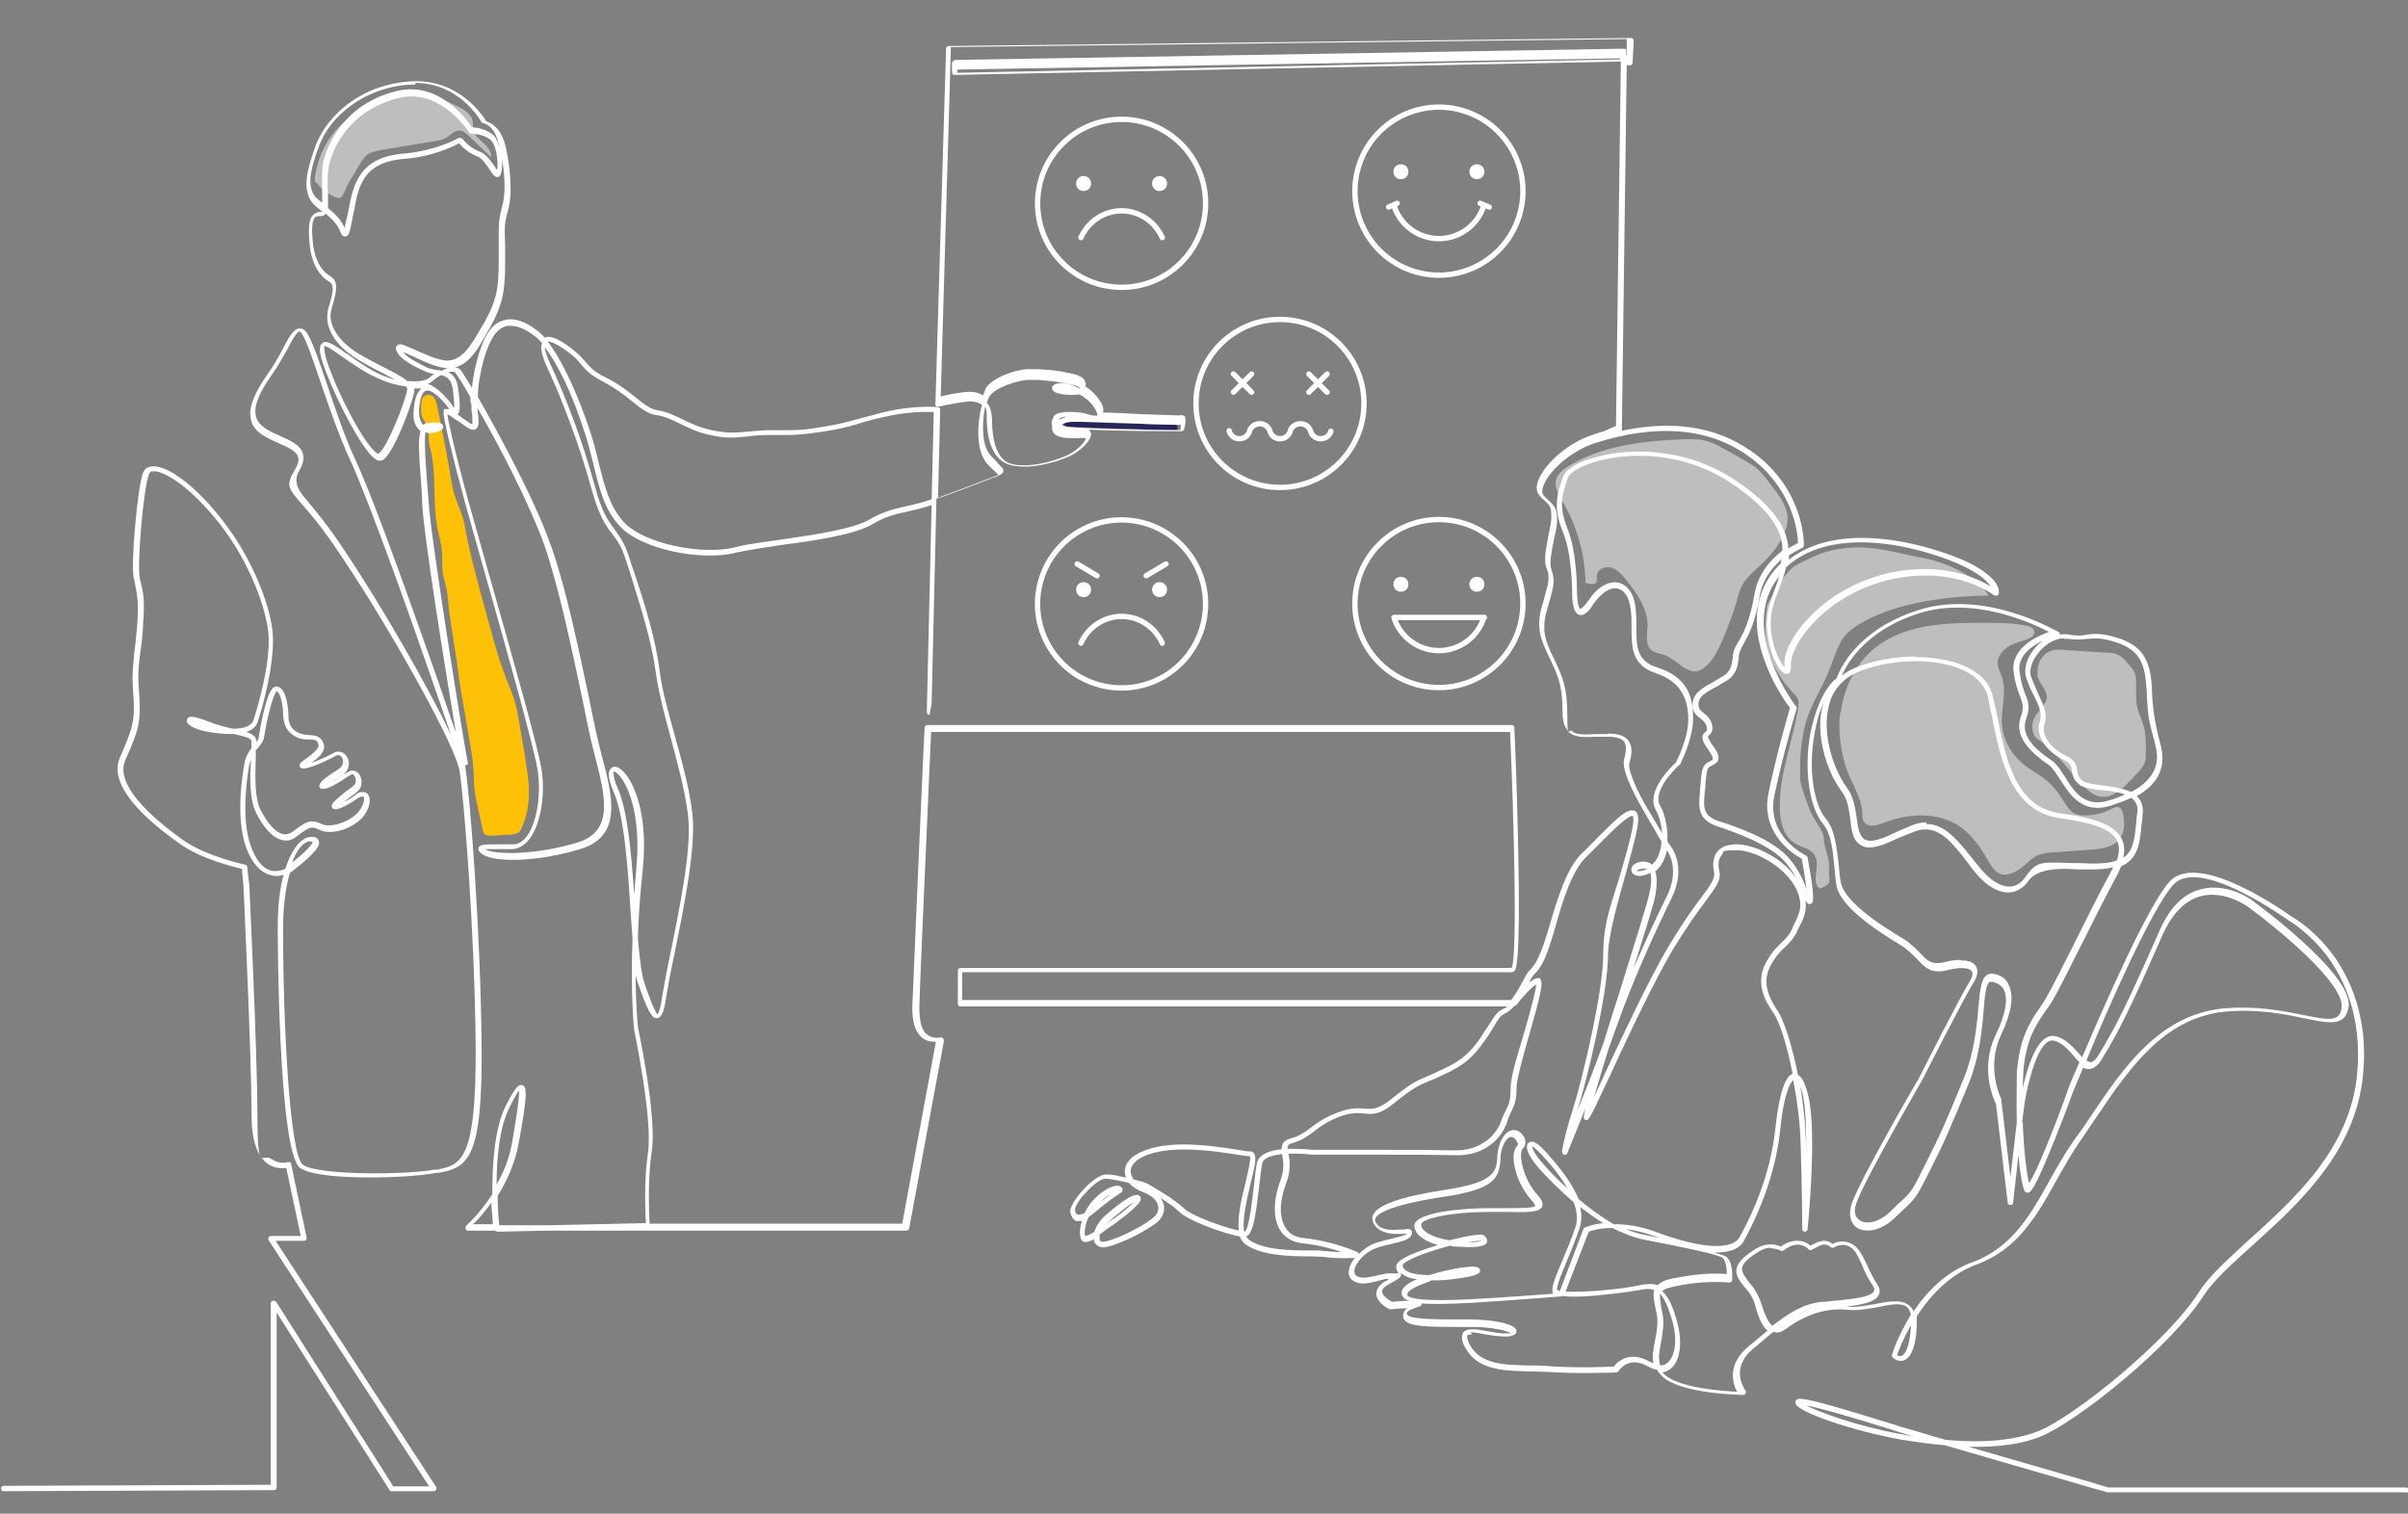<?xml version="1.0" encoding="UTF-8"?>
<svg xmlns="http://www.w3.org/2000/svg" version="1.1" viewBox="0 0 450 282.9">
  <rect x="0" y="0" width="450" height="282.9" fill="#808080" stroke="none"/>
  <defs>
    <style>
      .cls-1 {
        fill: #ffc107;
      }

      .cls-2 {
        stroke: #25245d;
        stroke-miterlimit: 10;
      }

      .cls-2, .cls-3 {
        fill: none;
        stroke-linecap: round;
      }

      .cls-4 {
        fill: #fff;
      }

      .cls-5 {
        fill: #bcbec0;
      }

      .cls-3 {
        stroke: #fff;
        stroke-linejoin: round;
      }
    </style>
  </defs>
  <!-- Generator: Adobe Illustrator 28.7.0, SVG Export Plug-In . SVG Version: 1.2.0 Build 136)  -->
  <g>
    <g id="Layer_1">
      <g id="_x34_-1">
        <g>
          <path class="cls-5" d="M59,34.2c-.2-.6-.2-1.2,0-1.9.7-4,2.9-7.7,6.1-10.2,3.1-2.6,7.1-4,11.2-4.3,1.7-.1,3.4,0,5,.4,1.3.4,2.6.9,3.8,1.5,1.3.6,2.8,1.4,3.2,2.8.2.7,0,1.5.3,2.2.3.9,1.2,1.5,1.9,2.2s1.4,1.5,1.3,2.5c-1.4-1.3-2.8-2.7-4.2-4-.5-.5-1.1-1-1.8-1-.9,0-1.6.8-2.3,1.3-.7.4-1.6.6-2.4.7-3.2.5-6.5,1.1-9.7,1.6-1.1.2-2.2.4-3,1.1-.4.4-.7.9-1,1.3-.7,1.2-1.5,2.5-2.2,3.7s-1,2.6-1.7,2.9c-.8.3-3.9-1.9-4.2-2.8Z"/>
          <path class="cls-1" d="M79.4,78.7c-.6-.5-.7-1.3-.7-2.1,0-.6,0-1.2.1-1.8s.8-1.1,1.4-1c.9,0,1.3,1.2,1.5,2.1,1,4.9,2,9.9,2.8,14.8.4,2.5,1.8,4.8,2.3,7.3,1,5.7,2.6,11.3,4.1,16.8.4,1.3.7,2.6,1.1,3.9.6,2.2,1.2,4.4,2,6.5.7,2,1.6,3.9,2.2,5.9.5,1.6.7,3.3,1,4.9.5,2.9,1,5.8,1.4,8.8.5,3.3.3,6.8-1.1,9.9-.1.3-.3.6-.5.8-.4.4-1,.4-1.6.5-1.1,0-2.3.1-3.4.2-.5,0-1.2,0-1.5-.4-.2-.2-.2-.5-.3-.8-.2-.9-.4-1.8-.6-2.7-.3-1.5-.7-3-.9-4.5-.2-1.6-.1-3.2-.3-4.8,0-1-.3-2.1-.4-3.1-.5-3.1-1.1-6.2-1.6-9.3-.4-2.2-.7-4.4-1-6.7-.4-2.4-.7-4.8-1.1-7.2-.1-.9-.3-1.8-.4-2.7-.1-1.2-.2-2.5-.4-3.7-.2-1.2-.7-2.4-.8-3.6-.1-1.2,0-2.4-.1-3.6-.1-1.5-.6-3-.9-4.6-.9-5,0-10.2-1.4-15.1-.3-1.1,0-2.3-.5-3.3-.2-.4-.4-1.1-.4-1.5Z"/>
          <path class="cls-5" d="M310.6,122.3c-.6-.2-1.3-.3-1.9-.7-1.3-1-.9-3-.8-4.7,0-3.2-2-6-4-8.5-.8-1-1.6-2-2.8-2.3-1.2-.4-2.7.4-2.7,1.6,0,.3,0,.6,0,.9-.2.8-1.4.6-2.1.3-.1-5.3-1.6-10.6-4.3-15.2-.7-1.3-1.6-2.7-1.2-4.1.3-1.1,1.3-1.8,2.2-2.4,6.3-3.9,14-4.8,21.5-5.1,1.5,0,3-.1,4.4.3,1.1.3,2.1.8,3.1,1.4,2.3,1.2,3.4,1.9,5.6,3.2,1.5.9,3.3,3.6,4.4,5,1.7,2.3,2.6,4.4,1.7,7-1,2.7-2.8,4.9-4.9,6.8-1.2,1.1-2.5,2.2-3.3,3.7-.5,1.1-.8,2.2-1.1,3.4-.5,1.7-1.2,3.4-1.8,5-1,2.4-2.4,6.3-5,7.4-2.4,1-4.5-2.4-6.9-3Z"/>
          <path class="cls-5" d="M340,166c-1.6-1.3.2-4.1-.8-6-.7-1.4-2.5-1.6-3.8-2.4-2.2-1.4-2.8-4.2-2.8-6.8,0-6.4,2.3-11.8,3.4-18.2.1-.6.2-1.3,0-1.9-.2-.5-.6-.9-1-1.3-6.4-7.1-5.1-12-4.8-16,0-.5,3.2-6.5,5.3-7.7,1.6-.9,4.8-2.4,6.6-2.8,1.6-.4,3.6-.6,5.2-.6,4,0,8.3,1.3,12.2,2s10.3,3.5,12.1,7c-7.2.1-15.9,1.2-22,4.2s-5.6,4.5-8,10.3c-1.3,3.1-3.3,6.2-4.2,9.4-.8,3.2-1.1,6.5-1,9.9,0,.5,0,1,.2,1.5.1.6.3,1.1.5,1.7.4,1.2.8,2.4,1.3,3.5.4.9,1,1.7,1.5,2.6.4.6.8,1.3.9,2.1,0,1.6.9,3.4,1,5,0,.6,0,1.2,0,1.8,0,.6.2,1.2,0,1.7-.3.5-1.2.9-1.8,1.1Z"/>
          <path class="cls-5" d="M344,133.1c.6-4.6,2.8-9.1,6.4-12,5.4-4.4,13-4.7,19.9-4.7,2.8,0,5.5,0,8.2.5.8.1,1.7.5,1.7,1.3,0,.6-.7,1-1.2,1.2-1.2.5-2.5.7-3.6,1.4s-2.1,1.8-2.1,3.1c0,.9.5,1.7.8,2.6.9,2.6,0,5.5,0,8.2,0,3.1,1.5,6,3.9,8,1.4,1.2,3,2,4.4,3.1,1.4,1.2,2.5,2.7,3.5,4.3.4.7.9,1.3,1.5,1.8.7.4,1.5.5,2.3.5,1.7,0,3.3-.4,4.8-1.2.5-.2,1-.5,1.5-.3.5.2.7.9.8,1.4.2,1.4.3,3-.5,4.2-1.1,1.8-3.6,2.2-5.7,2.3-2.3.2-4.5.3-6.8.5-1,0-2,.2-2.9.5-1.3.6-2.2,1.7-3.3,2.5s-2.6,1.5-3.9,1c-1-.4-1.6-1.5-2.2-2.5-1.4-2.5-3.1-4.9-5.5-6.5-4.1-2.6-9.5-2.3-14-.5-1.2.5-2.8.9-3.6-.1-.4-.5-.4-1.3-.4-2-.2-2.9-2.1-5.5-3-8.2s-1.6-6.9-1.1-10.3Z"/>
          <path class="cls-5" d="M380.8,126c-.2-1.7.6-3.5,2.1-4.2,1-.5,2.1-.4,3.2-.3,2.6.2,5.2.3,7.8.5.5,0,1,0,1.4.2,1.1.3,1.9,1.2,2.6,2.1.4.5.9,1,1.1,1.7.2.7.2,1.4.2,2.1,0,1.5-.1,3.1.3,4.5.3,1,.8,2,1.1,3.1.5,1.7.4,3.5.4,5.2,0,.6,0,1.3-.3,1.8-.2.6-.6,1-1,1.5-.8.9-1.6,1.7-2.4,2.5-1.3,1.3-3,2.5-4.8,2.2-1.2-.2-2.1-1-3-1.8-2.8-2.7-4.8-6.3-8-8.5-.5-.3-1-.6-1.3-1.1-.3-.5-.4-1.1-.4-1.6,0-2.3,1.6-3,2.5-4.8s-1.4-3.3-1.6-5Z"/>
          <path class="cls-2" d="M199.3,79.3c3.6,0,6,.2,9.6.3.6,0,1.2,0,1.8,0,.8,0,2.8.1,3.6.2,1.8.1,3.7-.1,5.3.1"/>
        </g>
        <g>
          <path class="cls-4" d="M449.5,278.9h-55.6s0,0-.1,0c-.2,0-19.6-5.7-30.4-8.8-2.6-.2-5.4-.6-8.4-1.1-8.3-1.5-19.2-5-19.5-6.8,0-.2,0-.4.2-.6.7-.6,4.2.3,17.8,4.5,1.8.6,3.6,1.1,5,1.5,1.2.4,3,.9,5.1,1.5,7.4.7,13.3,0,17.5-1.7,6.7-2.8,24-16.7,29.9-26,1.9-3,5.3-6,9.2-9.6,8.4-7.6,19-17,20.3-31.1,1-10.6-2.5-17.8-5.6-22-3.4-4.5-7.1-6.6-7.1-6.6,0,0,0,0,0,0-.2-.1-16.6-12.1-21.6-6.8-3.9,4.1-12.4,23.4-16.3,32.9.3.2.5.3.8.3.5,0,1.1-.6,1.7-1.7,3.1-5.1,5-8.9,11.1-22.7,1.9-4.4,4.5-7.1,7.8-7.9,4.9-1.3,9.4,1.9,9.6,2.1.8.6,18.9,13.8,18,19.9-.2,1.1-.6,1.9-1.2,2.3-1.4,1-3.8.5-7.2-.2-3.7-.8-8.8-1.8-14.9-1.2-11.3,1.2-17.8,10.8-23.5,19.2-1,1.5-2,2.9-2.9,4.3-1.9,2.6-3.4,5.4-4.9,8-3.7,6.7-7.3,13-15.1,15.8-5,1.9-8.6,5.9-11,9.6,0,.6,0,1.3,0,2-.2,3.6-1,5.6-2.3,6.2-1.1.5-2.1-.4-2.2-.5-.1-.1-.2-.3-.1-.5,0-.3,1.2-3.7,3.5-7.5-.1-.6-.4-1.1-.7-1.4-1-.9-3.2-.5-5.5,0-1.8.3-3.7.7-5.6.5-4-.4-7.8.8-11.6,3.6-.8.6-1.6.8-2.3.5-.8.7-1.7,1.4-2.6,2.2-.4.3-.7.6-1.1.9-4.6,3.8-1.6,7.7-1.5,7.9.1.2.1.4,0,.5,0,.2-.3.3-.5.3h0c-.5,0-11.5-.2-15-3.4-.4-.4-.8-.8-1-1.3-.5,0-1.1-.3-1.7-.6-3.7-2.1-5.4.7-5.5.8,0,.1-.2.2-.4.3,0,0-7.3.3-12.9-.1-1.1,0-2.2-.1-3.4-.1-4.7-.1-9.6-.2-11.9-4.3-.5-.8-1-2.1-.5-2.9.7-1,2.4-.7,4.6-.3,1.3.2,2.5.5,3.6.4.4,0,.6,0,.8,0-.8-.5-3.4-1.2-7.5-1.2h-1.5c-7.1,0-11.1,0-11.2-2,0-.7.3-1.2.8-1.5-1.4,0-2.9.2-3,.2,0,0-.2,0-.3,0-.3-.1-2.5-1.3-2.5-2.9,0-.8.5-1.6,1.6-2.3.2,0,.5-.3.8-.5,0,0-.1,0-.2,0-.5,0-1.2.2-1.9.4-1.6.4-3.3.9-4.7-.1-.6-.4-.9-1.1-.7-2,.1-.7.5-1.5,1.1-2.2-.2,0-3.3.2-5.9-.2-.7,0-1.7-.1-2.9-.1-3.7,0-8.7-.2-11.6-2.2-.5-.4-.9-.9-1.1-1.5-2.8-.5-9.6-2.9-11.3-4.6-.8-.8-2.1-1.7-3.5-2.6.3.5.5.9.6,1.3.2,1.1-.2,2.2-1,3-1.5,1.4-6.5,4.1-9.5,4.8-1.5.4-2.1-.3-2.4-.7-.1-.2-.2-.5-.2-.7-.7.4-1.3.6-1.7.5-.3,0-.5-.2-.6-.4-.4-.7-.4-2,.1-3.5-.5,0-.9,0-1.1,0-.6-.3-1-1-1.1-1.8,0-1.2,1.8-3.4,2.4-4,.6-.7,2.8-2.9,4.3-2.9s2.3.3,3.7.6c-.1-.4-.2-.8-.2-1.2,0-1.1.7-3.1,5-4.3,4.9-1.4,11.6-.4,15.5.2,1.3.2,2.4.4,2.9.4s.5.1.7.3c.6.7.2,2.5-.6,5.7-.7,3-1.6,6.8-1.2,9,0,0,0,0,.1,0,.8-.4,1.4-5.8,1.7-8.4.2-1.9.4-3.5.6-4.5.4-1.6,2.4-2.3,4.6-2.5,0-.9.3-1.7,1.9-2.1,1.5-.4,2.4-1.1,3.5-1.9,1.3-1,2.7-2,5.4-3,2.2-.8,3.6-.7,4.7-.6,1.4.1,2.5.2,4.9-1.7,3.7-3,4.6-3.4,6.7-4.3.5-.2,1-.4,1.6-.7l.4-.2c3.1-1.4,5.4-2.5,7.9-6.1.8-1.2,1.4-2.2,1.9-2.9,1-1.6,1.4-2.2,2.6-2.8.2,0,.4-.2.7-.4h-102.2c-.3,0-.5-.2-.5-.5v-6.2c0-.3.2-.5.5-.5h103c1.1-2.4.4-28-.3-44.1h-108.2c-.2,4.8-2,44.3-2.2,51.4,0,2.6.4,4.4,1.5,5.2,1.1.8,2.4.5,2.4.5.2,0,.4,0,.5.1s.2.3.2.5l-6.5,35.1c0,.2-.3.4-.5.4h-67l-9.4.2c-.2,0-.3,0-.4-.2h-5.1c-.2,0-.4-.1-.5-.3,0-.2,0-.4.1-.6,0,0,2.5-2.2,4.9-5.9,0-5.1.3-12.1,2.5-16.5,1.8-3.6,2.5-4.1,3.1-3.9.9.3,1,1.9-.7,11-.7,3.8-2.3,7.1-3.9,9.7,0,2.5.2,4.5.3,5.5h9l18.4-.4c-.1-1.8-.4-7.9.4-13.3.9-6.2-2.6-22.8-2.6-22.9,0,0,0,0,0,0,0,0-.7-6.4-.3-17.1-.1-1.7-.3-3.6-.4-5.5-.5-8.2-1.2-17.5-3.2-22-.9-2.1-1.1-3.6-.4-4.2.2-.2.6-.5,1.4-.1,1.9.9,5.8,7.1,4.5,19.2-.5,4.7-.8,8.9-.9,12.6.3,3.7.7,6.8,1.2,8.4.7,2,1.9,5.4,2.5,5.9.1-.2.5-.8.8-3.1.3-1.8.8-4.7,1.5-7.9,1.7-8.4,4.1-19.8,3.4-26-.5-4.5-1.9-9.6-3.2-14.5-1.2-4.4-2.3-8.6-2.8-12.1-.8-6.1-2.8-12.3-4.5-17.8-.4-1.2-.7-2.3-1.1-3.4-.8-2.6-1.6-3.7-2.5-4.9-1.2-1.5-2.5-3.3-3.9-8.3-2.5-9.2-5.9-17.6-8.1-22.4-1.2-2.5-1.6-4.1-1.2-5.1-.3-.3-.6-.6-.9-.9-1.9-1.6-3.7-2.4-5.3-2.3-1,0-1.8.6-2.5,1.4-1.7,2.1-3.3,7.9-3.3,11.9,3.9,6.8,10.7,19.3,13.7,27.9,2.8,7.9,5.1,19.1,7,28,.9,4.5,1.7,8.3,2.4,10.9,2.1,7.9,4,15.3-4,17.7-7.9,2.4-15.6,2.5-18,1.1-.4-.2-1.1-.7-1-1.3.2-.7,1.1-.7,4.2-.7.7,0,1.5,0,2.3,0s1.6-.4,2.3-1.2c2-2.3,3-7.7,2.3-12.5-.7-4.5-6-23.3-9.9-37-1.5-5.3-2.8-9.9-3.6-12.8-2.8-10.3-4.1-16-4.1-17.1s.2-.7.4-.7c.2-.1.4-.1.7,0-1.5-2.1-3.4-3.7-4.2-3.5-.9.1-1.3,1.3-1.5,3.7,0,1.1.2,2.2.8,2.7.2-.1.3-.2.6-.3.5,0,2.9-.5,3.1.5.2.7-.7,1-1.4,1.2-.8.2-1.4.2-1.9,0,0,.3-.1.8-.1,1.5,0,1.6.1,3.8.3,6.3.1,1.7.3,3.4.4,5.2.4,7,6.9,47.1,7.3,48.6.1.3,0,.6-.3.6,0,0-.1,0-.2,0,0,.3.1.5.1.7.8,5.1,2.8,29.7,3,51.8.2,21.2-2.6,22.7-8,23.7h-.5c-4.5,1-21.9,1.6-25.4-.9-4.1-2.9-4.2-43.1-4.2-44.8,0-4.3.4-7.6,1.1-10-.9.3-1.8.3-2.6,0-1.8-.5-3.4-2.3-4.4-5.1-2.1-5.7-.6-14.2-.3-15.8.2-1.2.8-2.1,1.3-2.8,0-.6,0-1.1,0-1.3-.1-.6-1.5-.9-3.2-1.3-.1,0-.3,0-.4,0-1.6,0-3.4-.2-4.9-.5-1.6-.3-3.3-1-3.6-1.8,0-.3,0-.5.2-.7.2-.2.7-.6,3.7.6,1.7.7,3.4,1.1,4.7,1.4,2.3,0,3.6-.6,3.9-1.7.8-2.5,3.4-11.2,2.7-16.7-.7-5.2-4.1-14.2-10.2-21.3-4.9-5.9-9.6-8.7-11.4-8.4-.4,0-.6.3-.7.6-1,2.7-2.2,16.7-1.7,19.2,0,.3.1.6.2.9.5,2.1.8,3.4.4,8.6-.1,2-.3,3.4-.5,4.7-.3,2.3-.5,4-.2,7.5.4,5.4-.1,6.9-2.6,12.5-1.1,2.5-.1,7.1,10.8,14.9,4.2,3,11.5,4.6,11.6,4.6.2,0,.4.2.4.4l.4,3.6c0,.3,1.5,31.4,1.5,42.7s.9,7.1,2.6,8.3c1.5,1.1,3.1.6,3.1.6.1,0,.3,0,.4,0,.1,0,.2.2.2.3l2.9,13.8c0,.1,0,.3-.1.4,0,.1-.2.2-.4.2h-5.3l30,46c.1.2.1.4,0,.5,0,.2-.3.3-.4.3h-7.9c-.2,0-.3,0-.4-.2l-21.1-33.2v32.7c0,.3-.2.5-.5.5l-50.5.2h0c-.3,0-.5-.2-.5-.5,0-.3.2-.5.5-.5l49.9-.2v-33.9c0-.2.1-.4.4-.5.2,0,.4,0,.6.2l21.9,34.5h6.7l-30-46c-.1-.2-.1-.4,0-.5,0-.2.3-.3.4-.3h5.6l-2.7-12.7c-.7.1-2.2.1-3.5-.8-2-1.5-3-4.5-3-9.2,0-11.3-1.5-42.3-1.5-42.7l-.3-3.2c-1.6-.4-7.7-1.9-11.6-4.7-9.2-6.5-13-12-11.2-16.1,2.4-5.5,2.9-6.9,2.5-12-.3-3.6,0-5.3.2-7.7.2-1.2.3-2.7.5-4.6.4-5,0-6.2-.4-8.3,0-.3-.1-.6-.2-.9-.6-2.7.7-16.9,1.7-19.7.3-.7.8-1.1,1.5-1.2,2.6-.5,7.6,3,12.3,8.7,6.2,7.4,9.7,16.3,10.4,21.8.7,5.7-1.9,14.6-2.7,17.1-.3,1.1-1.2,1.7-2.2,2,1,.3,1.7.7,1.9,1.5,0,.1,0,.2,0,.4.3-.4.5-.7.5-1.2,0,0,1.2-7.9,2.7-9,.3-.2.5-.2.7-.2,1.8.3,2.1,4.5,2.1,5.3,0,1.4.3,2.7,2,3.4.6.3,1.3.3,1.9.4,1.1,0,2.3.2,2.7,1.7.4,1.4-1.1,2.6-2.3,3.5,1.3-.5,3-1.2,4.2-1.9.5-.3,1.1-.3,1.7,0,.6.4,1.1,1.1,1.1,2,0,.9-.5,1.8-1.4,2.3-.6.4-1.2.7-1.6,1,.4-.2.9-.5,1.3-.8,1.1-.7,1.8-1.1,2.3-1.2.6,0,1.3.4,1.6,1.2.3.8.3,2.1-.8,2.9-1,.8-1.8,1.3-2.3,1.8.8-.4,1.6-.9,2.2-1.4.7-.6,1.6-.6,2.1-.2.3.3,1,1.2-.1,3.4-1.6,3-6.5,4.6-8.8,3.4-1.5-.8-2-.4-3.7.8-.2.2-.5.4-.8.6-.8.6-1.6.7-2.5.5-2.1-.5-3.8-3-4.8-5-1.3-2.5-1.2-6.7-1-10-.1.3-.2.6-.3.9-.3,1.6-1.7,9.9.3,15.3.9,2.5,2.2,4.1,3.7,4.5.8.2,1.8.1,2.7-.3,1.1-3.3,2.4-4.8,3-5.2.9-.8,1.7-.8,2.2-.8.8.1,1,.5,1.1.8.2.7-.2,1.9-4.7,5.4-.2.2-.4.3-.7.5-.8,2.6-1.3,6.1-1.3,10.6,0,17.2,1.2,42.1,3.7,44,2.9,2,19.3,1.9,24.6.9h.5c4.4-.9,7.3-1.5,7.2-22.8-.2-22.1-2.2-46.5-3-51.6-.7-4.8-13-26.7-22-40.1-3.5-5.3-5.9-8.1-7.6-10-2.5-2.9-2.9-3.4-1.2-6.3.6-1,.8-1.8.6-2.4-.3-1.1-1.9-1.8-3.7-2.6-.9-.4-1.8-.8-2.6-1.3-1.4-.8-2.3-1.9-2.5-3.1-.5-2.1.5-4.8,3.2-8.6,1.2-1.7,2.1-3.3,2.8-4.7,1.1-2.1,1.9-3.5,2.9-3.7.4,0,.8,0,1.2.4.9.8,2.1,4.1,4.1,10,1.6,4.7,3.4,10.1,5.3,14.1,3.8,8.1,11.9,31.3,15.3,40.9,1.2,3.4,2.4,7.1,3.5,10.1-2-11.8-6-36.8-6.3-42.7,0-1.8-.2-3.5-.3-5.2-.3-4.2-.5-6.9,0-8.4-1-.8-1.5-2.2-1.3-3.8.1-1.6.4-3.4,1.5-4.2-.4,0-.9,0-1.4,0,0,.2.1.5,0,.7-.3,1.8-3.7,11.4-5.9,12.7-.2.1-.5.2-1,0-2.8-1.2-9-14-10.4-18.9-.5-1.7-.4-2.6.2-3,.8-.6,2.2.4,4.5,2,1.4,1,3,2.1,4.7,3.1,1.6.9,3,1.4,4.4,1.8-.8-.4-1.6-.9-2.4-1.3-1.5-.7-3.1-1.6-4.6-2.5-5.7-3.5-5.9-7.2-5.7-8.6,0-.7.3-1.4.5-2.1.5-1.9.8-3.2-.1-3.8-1.6-.9-3.5-3-3.8-7.8-.2-2.7,0-4,.7-4.7.5-.6,1.3-.6,1.8-.6s0,0,0,0c0,0,0,0,0,0-.3-.2-.6-.5-1-.8-3-2.3-2.3-6.1-.3-11.6,2.1-5.6,8.5-11.5,18-12,8.7-.4,13.1,6.2,13.9,7.5.7.2,2.6,1,3.5,4.3.9,3.7,1.5,9.1.5,12.5-.7,2.2-.6,3.7-.5,6.3,0,1,0,2.2,0,3.6,0,5.3-.6,7.7-2.7,11.6l-.3.5c-2.1,3.8-4,7.4-7.7,7.3-1.9,0-4.4-1.2-6.3-2.1-.7-.3-1.5-.7-2-.9.6,1.1,3.1,2.2,4.4,2.9.7.3,1.4.4,2.1.5.2,0,.4,0,.6.1,1.7-.9,3-.9,3.7,0,.2.3,1,1.5,2,3.2.4-4.1,1.8-9,3.5-11,.9-1.1,1.9-1.6,3.2-1.8,1.8-.2,3.9.7,6,2.5.3.3.6.6.9.9.8-.4,2.1,0,4,1.3,1.9,1.3,2.8,2.3,3.5,3.1.9,1,1.6,2,4.2,3.2,2.2,1.1,3.8,2.4,5.2,3.5,1.6,1.3,2.8,2.3,4.3,2.5,1.5.2,2.9.9,4.4,1.6,1.6.8,3.3,1.6,5.6,2.1,3,.6,4.3.5,6.4.3,1.1-.1,2.2-.2,3.9-.3,1.5,0,2.6,0,3.5,0,2.2,0,3.4,0,6.8-.6,3.1-.5,4.3-.8,6.4-1.4,1.2-.3,2.6-.7,4.9-1.3,6.2-1.5,10.2-1,10.4-1,.3,0,.4.3.4.5l-.4,16.4c.2,0,.4-.1.6-.2q6.5-2.4,9.3-3.5c.2,0,.4-.2.6-.2.3-.1.6-.3.8-.3-.1-.2-.4-.4-.6-.6-.4-.4-.9-.9-1.5-1.5-2.2-2.5-1.9-7.7-1-11-.7-.6-1.8-.8-3.2-.6-3.4.5-4.8.9-4.8.9-.2,0-.3,0-.5,0-.1,0-.2-.3-.2-.4l2-66.5c0-.3.2-.5.5-.5l127.5-1.5c.1,0,.3,0,.4.2,0,.1.1.2.1.4l-.2,4c0,.3-.2.5-.5.5h-.6s-.9,67.3-.9,67.3v1c9.5-2,17.5-.8,24,3.7,10.3,7.1,10,17.6,10,17.7,0,.2-.1.4-.3.5,0,0-1.1.5-2.5,1.4,0,.3,0,.5,0,.8,10.2-8,27.9-2.2,33.7.6,6.1,3.1,5.6,5.5,5.5,5.8,0,.2-.2.3-.3.3-.2,0-.3,0-.5,0,0,0-7-5.6-18.9-3.1-12.1,2.5-19.3,12-19.1,16.1,0,.6,0,1.4-.5,1.6-.2.1-.6.2-1.1-.3-1.6-1.4-4.1-7.7-2.3-13,.3-.8.6-1.6.8-2.3.3-.9.7-1.8.9-2.6-8,9.9,3.1,24.3,3.2,24.4.1.1.1.3,0,.5,0,0-2.4,8-4.1,16-1.6,7.7,5.6,11.1,5.9,11.3.1,0,.3.2.3.4,1.5,8,1,8.4.7,8.6-.2.1-.4.1-.6,0-.2-.1-.3-.3-.5-.6.3,2.1-.5,3.7-1.3,5.2-.1.2-.2.4-.3.7-.7,1.3-1.4,2-2.2,2.8-.8.7-1.6,1.5-2.5,3.1-1.6,2.6-1.3,5.3,1.1,8.8,1.2,1.8,2.7,6.5,3.8,12,.8.4,1.4,1.7,1.9,3.8,1.7,6.6,0,24.2-.1,25,0,.3-.3.5-.5.5-.3,0-.5-.2-.5-.5s0-6.3-.3-15.8c-.1-3.9-.6-8.1-1.4-12-.7.5-1.8,3.1-2.4,9.1-.7,6.8-3,13.9-6.8,20.9-.9,1.7-3,2.2-5.5,2.2.9.3,1.5.5,1.9.6,1.7.8,1.4,4.2,1.4,4.6,0,.1,0,.3-.2.3-.1,0-.2.1-.4.1,0,0-3.8-.4-8.5.4-2,.4-3.3.6-4,1.2,1.1.9,2,2.7,2.8,5.7,1.1,3.9.6,7.5-1.3,8.9-.4.3-.9.5-1.4.6.1.2.3.3.5.5,2.7,2.4,10.7,3,13.4,3.1-.8-1.6-1.9-5.1,2.2-8.5.4-.3.7-.6,1.1-.9.8-.7,1.6-1.3,2.4-2-.9-.8-1.6-2.2-2.2-4.4-.5-2-1.4-3-2.1-3.8-.5-.6-1-1.2-1.3-1.9-.9-2.2,1.2-3.8,3.4-5.2,2.1-1.3,4-.8,4.7-.4.5-.4,1.8-1.2,3.2-1.1,1.2,0,2,.6,2.3.9l1.3-.6c1.3-.6,2.3-.2,2.9.3.8-.5,2.3-.8,3.8.1,1.2.8,1.8,2.2,2.6,3.8.5,1.1,1.1,2.4,1.9,3.6.5.7.6,1.4.3,2-.6,1.3-2.8,1.8-6,2.2,0,0,0,0,.1,0,1.7.2,3.5-.2,5.3-.5,2.5-.5,4.9-.9,6.3.3.3.3.6.6.8,1.1,2.4-3.6,6-7.4,11-9.2,7.4-2.7,10.9-8.9,14.5-15.4,1.5-2.7,3.1-5.5,5-8.1,1-1.3,1.9-2.7,2.9-4.2,5.8-8.6,12.5-18.4,24.2-19.7,6.2-.6,11.4.4,15.2,1.2,3.1.6,5.3,1.1,6.4.3.4-.3.7-.8.8-1.6.7-4.6-12.5-15.3-17.6-19,0,0-4.3-3.1-8.8-1.9-2.9.8-5.3,3.3-7.1,7.3-6.1,13.9-8,17.7-11.1,22.8-.8,1.4-1.6,2.1-2.5,2.2-.4,0-.9,0-1.2-.3-1.1,2.6-1.7,4.2-1.8,4.3,0,0-1.7,4.7-3.6,9.4-3.9,9.7-4.5,9.7-5,9.7-.3,0-.5-.2-.6-.4-.4-.9-.8-3.4-1.1-6.6l-1,8.9c0,.3-.2.4-.5.4h0c-.3,0-.5-.2-.5-.4l-2.2-18.5c-.4-.8-3.1-6.6,0-13,1.8-3.7,2.3-6.6,1.5-8.3-.4-.8-1.2-1.3-2.2-1.5-.3,0-.4,0-.5,0-.7.5-.9,2.8-1.1,5.4-.3,3.6-.8,8.6-2.7,13.4-4,9.6-4.3,10.4-7.3,16.4-2.5,4.9-2.6,5.1-4.6,7-.5.5-1.1,1-1.9,1.8-2.3,2.3-5.2,3.1-7.1,2-1.3-.8-1.7-2.5-1.1-4.4,1.5-4.5,12-22.6,12.5-23.4.3-.6,7.9-15.6,9.6-18.3.3-.5.7-1.3.4-1.9-.4-.5-1.8-.9-4.5-.2-3.1.8-4.3-.5-5.7-2-.8-.8-1.7-1.8-3-2.6-5.3-3.2-11.4-7.4-12.1-11.2-.2-1.1-.3-2.4-.4-3.6-.3-3-.6-6.1-2.1-7.9-2.6-3.1-3.6-10.3-2.4-16.8,1.3-6.7,3.8-9.7,4.9-10.4.5-1.4,3.6-9.1,15.4-12.8,12.6-4,25.9,4.1,26.1,4.1.2.1.3.3.2.5,0,0,0,0,0,0,.6-.1,1.3-.1,1.8,0,1.5.3,2.5.2,3.4,0,1.4-.2,2.9-.3,6.2.8,5.4,1.9,5.7,6,5.9,10.3v.6c.3,3.5.5,4.4,1.1,7.1.2.7.4,1.5.6,2.4.6,2.8.2,6.3-4.6,9,.9.8,1.3,2,1.1,3.4,0,.7-.1,1.3-.2,2-.3,3.3-.6,6.3-3.8,7.7-.3.7-.6,1.4-1,2.1-2,3.7-4.6,8.9-6.9,13.5-2.1,4.2-3.9,7.7-4.8,9.3-.4.7-.9,1.4-1.4,2.1-1.8,2.6-3.8,5.4-4.2,11.8,0,.9-.1,1.8-.1,2.7.7-3.2,2.1-8,4.3-9.4.6-.4,1.3-.5,2-.3,1.8.5,3,1.9,4.1,3.1.3.3.5.6.7.8,4.1-9.6,12.4-28.6,16.4-32.9,5.5-5.8,21.9,6,22.9,6.7.4.2,4,2.3,7.4,6.8,3.2,4.3,6.9,11.8,5.8,22.7-1.4,14.5-12.1,24.1-20.6,31.8-3.9,3.5-7.2,6.5-9.1,9.3-6,9.5-23.6,23.6-30.4,26.4-3.5,1.5-8.1,2.1-13.6,2,10.6,3.1,25,7.2,26.1,7.6h55.6c.3,0,.5.2.5.5s-.2.5-.5.5ZM337.2,262.5c2.4,1.3,9.6,4,17.9,5.5.8.1,1.5.3,2.3.4-1.3-.4-2.7-.8-4.2-1.3-5.1-1.6-13.1-4-16-4.5ZM275.1,249.4c-.4,0-.7,0-.9.2,0,0-.2.4.5,1.8,2,3.6,6.4,3.7,11,3.8,1.1,0,2.3,0,3.4.1,5,.4,11.2.2,12.5.1.6-.8,2.8-3.1,6.7-.9.2.1.5.2.7.3-.3-1.4,0-2.8.3-4.3.3-1.7.7-3.5.2-5.4-.4-1.8-.6-3.1-.4-4-.8-.3-1.6-.2-2.7,0-1.6.3-5.4.8-9,1.1-2.6.2-4.3.2-5.4,0,0,0-.2.1-.3.1,0,0-8.8.7-16.7,1.2-4.2.2-7.2.3-9.3.1,0,0,0,0,0,0,0,.5-.4.6-.8.7-.6.2-2,.6-2,1.2,0,1.1,5.2,1.1,10.2,1.1h1.5c4.3,0,8.8.8,8.8,2.2,0,.9-1.5,1-2,1-1.2,0-2.5-.2-3.8-.4-.9-.2-2-.4-2.8-.4ZM310.2,241.9c0,.7.1,1.8.4,3.2.5,2.1.1,4.1-.2,5.8-.3,1.7-.6,3.1-.1,4.3.4,0,.9-.1,1.3-.5,1.5-1.2,1.9-4.4.9-7.9-.8-2.7-1.5-4.2-2.3-5ZM354.5,253.3c.2.1.5.2.9.1.4-.2,1.4-1,1.7-5.3,0-.1,0-.3,0-.4-1.5,2.6-2.3,4.8-2.6,5.6ZM330.9,233.2c-.7,0-1.4.2-2.2.7-2.4,1.5-3.6,2.6-3,4,.3.6.7,1.1,1.1,1.7.8.9,1.7,2,2.4,4.2.6,2,1.3,3.4,2,4,3.1-2.4,5.9-4.2,9.4-4.5.4,0,.8,0,1.2-.1,3.1-.3,7.8-.6,8.4-1.9,0,0,.2-.4-.2-1-.9-1.3-1.5-2.6-2-3.8-.7-1.5-1.2-2.8-2.2-3.4-1.5-1-2.9,0-3,0-.2.2-.5.1-.7,0,0,0-.8-.9-2-.3l-1.6.8c-.2.1-.5,0-.6-.2,0,0-.6-.7-1.9-.8-1.1,0-2.4.8-2.7,1.1-.2.1-.4.2-.6,0,0,0-.8-.4-1.8-.4ZM338,244.8c-1.5.5-2.8,1.3-4.3,2.3,1.4-1,2.8-1.7,4.3-2.3ZM261.8,238.1s0,0,0,0c.2.5-.2.8-2.4,2-.5.3-1.2.8-1.1,1.3,0,.8,1.3,1.6,1.8,1.9.5,0,1.9-.2,3.2-.2-.5-.2-.9-.4-1.1-.7-.3-.3-.3-.8-.2-1.2.3-.8,1.3-1.5,2.8-2.1-1.4-.2-2.4-.6-3-1.2ZM267.2,239.5c-2.2.7-4,1.6-4.2,2.3,0,.1,0,.2,0,.3.5.6,2.9,1.2,12.2.7,5.8-.3,12.1-.8,15-1,0,0,0,0,0-.1-.4-1,.4-2.8,1.8-6.2.8-1.9,1.7-4,2.4-6.1.5-1.5.3-3.1-.3-4.7-2.6-2.2-4.8-4.5-6.1-5.9-2-2.2-2.9-3.9-2.6-4.8,0-.3.3-.5.6-.6.8-.2,1.9.8,2.5,1.5l.3.3c1.8,2,4.8,5.4,6.2,8.9,2,1.7,4.3,3.4,6.6,4.7,2.2,0,4.9.3,8,1.5,8.3,3.1,14.1,3.4,15.5.9,3.8-6.9,6-13.8,6.7-20.5.4-3.5,1.2-9.3,3.2-10-1-5.2-2.4-9.7-3.6-11.4-1.8-2.6-3.5-6-1.1-9.9,1-1.7,1.9-2.5,2.7-3.3.7-.7,1.4-1.3,1.9-2.5.1-.2.2-.5.3-.7,1.1-2.2,2.1-4.1,0-7.6-2.4-3.8-7.5-6.4-10.7-6.4s-2.2.3-2.8,1c-.7.8-.6,2-.4,2.9.4,1.7-.7,3.1-2.7,5.8-1.5,2-3.5,4.8-6,8.9-3.3,5.6-8,15.4-11.3,22.6-4.4,9.4-4.4,9.4-5,9.2-.1,0-.3-.1-.3-.3,0-.2-.1-.4.3-1.9-1.9,4.7-3.4,8.4-3.4,8.4,0,.2-.4.4-.6.3-.2,0-.4-.3-.4-.6,0-.1.4-2.8,2.1-8.1,1.7-5.4,5.6-21.8,5.6-28.5s1.8-10.2,3.4-15.9c1.3-4.5,2.5-8.8,2.2-9.9,0-.2,0-.3-.1-.3-.8-.2-3.9,2.9-5.8,4.8-1,1-2,2-2.8,2.8-2.7,2.5-4.5,8.3-5.8,13-.4,1.4-.8,2.7-1.2,3.9-1.1,3.2-1.8,4-2.5,4.8-.4.4-.7.7-1.1,1.5,0,.1-.1.3-.2.4.6-.5,1.2-.9,1.7-.9s.4,0,.5.3c.5.7,0,2.9-2.1,10.2-1.2,4.2-2.4,8.5-2.4,10,0,2.4-.4,3.2-.9,4.3-.3.6-.6,1.2-.9,2.2-1.1,3.2-4.4,6.3-9.7,6.1-4.9-.1-7.2-.1-12.8-.1h-14s0,0,0,0c-1.3-.2-2.8-.2-4.3-.2.2,1.3.5,3-.4,5.4-1.3,3.4-1.4,6.5-.2,8.4.7,1.2,1.9,1.9,3.6,2,5.5.6,9.6,2.5,9.8,2.6.2,0,.3.2.3.4.9-.9,2-1.7,3.2-2.1,1-.3,2-.6,3-.8,1.1-.3,2.3-.5,2.9-.9-.2,0-.4,0-.7,0-1.3,0-3.4.2-4.8-1-1.1-.9-1.1-1.8-1-2.3.6-2,5-3.6,13.4-4.9,9.5-1.4,9.7-3.5,9.9-6,0-.9.2-1.9.6-3,.8-1.8,1.8-2.2,2.5-2.2,1,0,1.7.8,2,1.5.3.7.2,1.5-.3,1.9-.9.9-.1,5.6,2.7,8.7.5.6,1.2,1.4.9,2.2-.5,1.1-2.8,1.1-6.6,1-.9,0-1.9,0-3,0-7.8,0-12.9,1.3-13,2.3,0,.3,0,.6.3.9.6.8,2.3,1.7,5,2.1,3.1-.8,5.9-1.3,6.4-.9.7.5.6,1,.6,1.2-.2.6-1,1.2-5.2.9-.6,0-1.2,0-1.7-.2-3,.8-6.3,1.9-8,2.9-.9.5-.9.8-.9.8.2,1.2,2,1.8,5,1.8,2.6-.8,5.5-1.4,7-1.5,1.7-.2,2.4,0,2.5.6,0,.4.1,1.1-5.4,1.7-1.4.2-2.7.2-3.8.2ZM292.6,241.4c3.4.2,10.9-.5,13.8-1.2,1.4-.3,2.5-.3,3.4,0,.8-.9,2.2-1.2,4.7-1.6,3.8-.7,7-.6,8.2-.5,0-1.1-.2-2.7-.9-3.1-1.2-.6-6.1-1.7-14.5-3.3-2-.4-4-1.2-6-2.2-2.3,0-3.9.5-4.4.7l-4.3,11.1ZM291,241.1c0,0,.3.1.5.2l4.4-11.6c0-.1.1-.2.3-.3.1,0,1.3-.6,3.4-.8-1.5-.9-2.9-2-4.3-3,.3,1.3.3,2.6-.1,3.9-.7,2.1-1.6,4.3-2.4,6.2-.9,2.2-2,4.7-1.8,5.4ZM262.8,229.7c.5,0,.8,0,1,.3,0,.1.2.4,0,.7-.3,1-1.8,1.3-3.8,1.8-.9.2-1.9.4-2.9.8-1.8.6-3.8,2.6-4,4.1,0,.6.1.8.3,1,1,.7,2.4.3,3.9,0,.8-.2,1.5-.4,2.1-.4s.7,0,1,0c.4,0,.8,0,1,0-.3-.3-.4-.7-.5-1.1-.1-.7.7-1.3,1.2-1.6,1.2-.8,3.9-1.8,6.6-2.6-1.7-.5-3-1.2-3.8-2.1-.4-.5-.6-1.1-.6-1.6.3-2.5,9.3-3.2,14-3.2s2,0,3,0c2.3,0,5.4,0,5.6-.4,0,0,0-.3-.7-1.1-2.8-3-4.3-8.5-2.7-10.1.3-.3.1-.7,0-.8-.2-.4-.6-.9-1.1-.9h0c-.5,0-1.1.6-1.5,1.6-.4.9-.5,1.8-.5,2.7-.3,3.4-1.1,5.5-10.8,6.9-10.4,1.6-12.4,3.3-12.6,4.1-.1.4.1.8.6,1.3,1.1.9,2.8.8,4,.7.3,0,.6,0,.8,0ZM232.9,231.1c.1.2.3.4.5.6,2.6,1.9,7.7,2,11,2,1.2,0,2.3,0,3.1.1,1,.1,2.2.2,3.2.2-1.7-.6-4.2-1.3-7.1-1.6-2-.2-3.4-1-4.4-2.5-1.3-2.2-1.3-5.6.1-9.3.8-2.1.5-3.6.3-4.9,0,0,0,0,0,0-1.9.2-3.5.7-3.7,1.7-.2.9-.4,2.6-.6,4.4-.7,6-1.2,9-2.5,9.3ZM274.3,232.2c1.7,0,2.3-.2,2.6-.3,0,0,0,0,0,0-.3,0-1.3,0-2.5.3ZM205.5,230.9c0,.4,0,.7,0,.9.2.4.8.3,1.2.2,2.9-.7,7.7-3.3,9-4.6.6-.5.9-1.3.7-2.1-.2-1-1.2-1.9-2.8-2.5-1.1-.4-2-1-2.6-1.7-1.6-.4-3.5-.8-4.4-.8s-2.2,1-3.6,2.5c-1.4,1.4-2.1,2.8-2.1,3.2,0,.2,0,.8.5,1,.3.1.7,0,1.3-.3.5-1.1,1.3-2.2,2.3-3.1,2-1.8,3.6-2.2,4.3-1.9.4.2.5.5.5.6,0,.2-.1.5-.3.6-.4.2-3.1,2.1-5.3,4-.3.2-.5.4-.8.6-.7,1.6-.8,3.1-.6,3.5.3,0,1-.3,1.7-.8.3-1,1-2,1.7-2.7,2-1.8,5.5-4.7,6.6-4.1.2.1.4.3.4.6,0,.3,0,1.1-4.6,4.5-.4.3-.8.6-1.3.9-.7.5-1.4,1-1.9,1.4ZM303.8,229.7c1.2.5,2.4.9,3.6,1.1,1,.2,2,.4,2.9.6-.4-.1-.8-.3-1.2-.4-2-.7-3.7-1.1-5.3-1.3ZM211.7,220.4c1.3.3,2.3.6,2.4.7,0,0,0,0,.1,0,.2.1,5.2,2.9,7,4.7,1.4,1.4,7.5,3.6,10.3,4.2-.3-2.5.5-6,1.3-9.1.4-1.8,1-4.3.8-4.8-.6,0-1.6-.2-3-.4-3.9-.6-10.4-1.5-15.1-.2-2.7.7-4.2,2-4.2,3.4,0,.5.2,1,.5,1.5ZM211.9,224.7c-1.1.6-3,2.1-4.8,3.7-.2.2-.4.4-.6.6.1,0,.2-.2.3-.3.4-.3.9-.7,1.3-.9,1.8-1.3,3.1-2.4,3.8-3.1ZM173.7,133.6c-.1,0-.3,0-.4-.2,0,0-.1-.2-.1-.4l.9-38.6c-1.8.6-3.2.9-4.5,1.2-2.3.5-4.1.9-6.8,2.5-3.2,1.8-10.2,2.9-16.4,3.7-3.4.5-6.7,1-8.9,1.5-6.2,1.6-17.7-.5-21.8-5.1-2.8-3.1-3.7-6.9-4.8-11.4-.5-2-1-4.2-1.8-6.4-2.1-6.6-4.8-12.3-7.3-15.5,0,.6.4,1.7,1.2,3.5,2.3,4.9,5.7,13.3,8.2,22.6,1.3,4.8,2.5,6.4,3.7,8,.9,1.3,1.8,2.4,2.7,5.2.3,1.1.7,2.2,1.1,3.3,1.8,5.5,3.8,11.8,4.6,18,.4,3.5,1.6,7.6,2.8,12,1.4,5,2.8,10.1,3.3,14.7.7,6.3-1.7,17.9-3.4,26.3-.7,3.2-1.2,6-1.5,7.8-.4,2.9-.9,3.9-1.7,4-1.1.1-1.9-1.8-3.6-6.6-.1-.4-.3-.9-.4-1.4,0,5.9.4,9.3.4,9.6.2,1,3.6,16.9,2.6,23.3-.9,5.9-.4,12.7-.4,13.5h47.2l6.3-34c-.7,0-1.6,0-2.5-.7-1.4-1.1-2-3.1-1.9-6.1.3-7.5,2.2-51.5,2.3-51.9,0-.3.2-.5.5-.5h109.2c.3,0,.5.2.5.5,0,.1.5,10.9.7,21.9.5,22.3-.4,23.2-.7,23.6-.1.1-.3.2-.5.2h-102.7v5.2h102.6c.8-1,1.6-2.4,2.5-4.1.4-.9.8-1.3,1.2-1.7.6-.7,1.2-1.4,2.3-4.4.4-1.1.8-2.4,1.2-3.8,1.4-4.8,3.2-10.8,6.1-13.5.9-.8,1.8-1.8,2.8-2.8,3.4-3.4,5.5-5.5,6.8-5.1.3,0,.7.3.8,1.1.3,1.3-.7,4.8-2.2,10.4-1.6,5.6-3.4,12-3.4,15.6,0,6.8-3.9,23.3-5.7,28.8,0,.2-.1.4-.2.6,1.6-3.9,3.5-8.8,5-12.9.8-2.5,1.7-5.6,2.9-9.2,2.7-8.7,5.3-16.9,5.7-18.8.5-2.1.4-3.3.2-4-1.3.7-2.4.8-3.1.3-.4-.3-.5-.7-.4-1.1.1-.6.7-1,1.5-1.2,1.2-.2,1.9.1,2.3.5,1.1-.9,1.7-2.5,1.8-4.3l-3.6-6.2c-.4-.7-4-6.9-3.4-9.1.3-1.2.6-2.5,0-3.4-.5-.6-1.5-.9-3-.9s-1.5,0-2.2,0c-2.1.1-4,.2-5.1-.9-.8-.8-1.2-1.9-1.2-3.8,0-5-.9-6.8-2.3-9.8l-.2-.4c-1.6-3.3-2.5-5.5-1.3-9.7.2-.5.3-1,.4-1.4.8-2.8,1.1-3.8.4-5.6-.6-1.5,0-3.9.4-6.2.3-1.5.6-2.8.5-3.7,0-1.5-.3-1.7-1.1-2.5-.3-.3-.7-.6-1.1-1.1-.4-.4-.7-1.1-.4-2.3.8-3,5.2-7.4,10.5-9.1.6-.2,1.2-.4,1.9-.6l2.3-1v-.8l.9-67.3-124.5,2.5c-.1,0-.3,0-.4-.2,0-.1-.1-.2-.1-.4v-1.7c.2-.3.4-.5.6-.5l124.9-2.1c.1,0,.3,0,.4.1,0,0,.2.2.1.4v.7s.1,0,.1,0v-3c.1,0-126.3,1.5-126.3,1.5l-1.9,65.3c.7-.2,2.1-.5,4.3-.8,1.5-.2,2.7,0,3.6.6.2-.5.4-1,.5-1.3,1.3-2.2,6.4-3.8,8.5-3.6.4,0,.8,0,1.2,0,1.7.1,3.6.2,5.3.6,2.2.4,3.5.8,3.7,2.1,0,.2,0,.4-.1.5,1.4.9,2.3,1.9,3.1,3.3.3.6.4,1.2.2,1.6,2.1,0,4.5.2,7.2.3,3.4.1,6.9.3,7.4.2.2,0,.4,0,.6.1.1.1.5.5,0,2.5,0,.2-.3.4-.5.4h0c-.6,0-11,0-17.3-.3.2.2.3.4.4.7.1,1.3-2,3.4-4.3,4.4-2.9,1.2-7.5,2.4-10.8,1.5-4.2-1.1-4.4-7-4.4-8.8,0-.8,0-1.5-.3-2.1-.6,3-.7,7.2,1,9.1.6.6,1.1,1.1,1.4,1.5.7.7,1.1,1.1,1,1.5-.1.5-.6.7-1.6,1.1-.2,0-.4.1-.6.2q-2.8,1.1-9.3,3.5c-.3.1-.7.2-1,.3l-.9,38.4M88.5,228.8h3.6c0-.8-.2-2.2-.3-4-1.3,1.8-2.5,3.2-3.4,4ZM366.5,179.5c1.3,0,2.2.3,2.7,1,.4.5.6,1.5-.3,3-1.7,2.6-9.5,18-9.6,18.2-.1.2-10.9,18.8-12.4,23.2-.5,1.5-.3,2.6.7,3.2,1.2.8,3.6.4,5.8-1.8.8-.8,1.4-1.4,1.9-1.8,2-1.9,2-1.9,4.4-6.7,3-6,3.4-6.8,7.3-16.3,1.9-4.7,2.4-9.5,2.7-13.1.3-3.2.5-5.3,1.5-6.1.4-.3.8-.4,1.3-.3,1.4.2,2.4.9,2.9,2.1,1,2,.5,5.2-1.4,9.2-3,6.3,0,12.1,0,12.1,0,0,0,.1,0,.2l1.7,14.4,1.2-10.3c-.1-3.1,0-6.3,0-9.2.5-6.6,2.5-9.6,4.4-12.3.5-.7.9-1.4,1.3-2.1.9-1.6,2.7-5.1,4.8-9.3,2.3-4.6,4.9-9.9,6.9-13.5.2-.4.4-.8.6-1.2-1.2.3-2.7.4-4.5.4-1.4,0-2.6,0-3.7-.1q-5.9-.2-7.6,2.2c-1,1.4-2.3,2.2-3.8,2.2-2,0-4.2-1.3-6.3-3.9-.4-.5-.9-1.1-1.3-1.7-3-3.9-5.6-7.2-9.6-5.9-1.1.4-2.3.9-3.5,1.4-2.6,1.2-5.1,2.3-6.8,1.3-1.1-.6-1.7-1.9-1.9-3.9-.5-4.4-1-5.2-1.9-6.4-.5-.8-1.2-1.7-2-3.6-1.5-3.5-2.6-8.6-1.2-12.8-.7,1.5-1.3,3.4-1.7,5.8-1.3,6.9,0,13.5,2.1,15.9,1.7,2,2,5.3,2.4,8.4.1,1.2.2,2.4.4,3.5.7,3.9,8.6,8.7,11.6,10.5,1.5.9,2.4,1.9,3.2,2.7,1.4,1.5,2.2,2.3,4.7,1.7,1.1-.3,2-.4,2.9-.4ZM207.6,223.2c-.5.2-1.2.7-1.9,1.4-.1.1-.2.2-.4.3.8-.6,1.6-1.2,2.3-1.7ZM286.3,214.2c0,.4.5,1.6,2.4,3.7,1,1.1,2.4,2.6,4.2,4.2-1.5-2.7-3.7-5.1-5-6.5l-.3-.3c-.7-.7-1.1-1-1.4-1.1ZM97,203.8c-.3.3-.8,1.2-1.8,3.2-1.9,3.8-2.4,9.6-2.4,14.4,1.3-2.3,2.4-4.9,2.9-7.9.4-2.3,1.4-8.1,1.3-9.6ZM378,209.7c.2,5.1.7,9.7,1.2,11.4,1.3-1.8,4.7-10.2,7.5-18.1.1-.3.8-2,1.9-4.5-.4-.3-.7-.7-1.1-1.2-1-1.1-2.1-2.4-3.6-2.8-.4-.1-.8,0-1.2.2-2.4,1.5-4,9-4.4,11.8l-.4,3.2ZM336.4,202.8c.6,3.5,1,7.2,1.1,10.6,0,1,0,2,0,3,.1-4.5,0-9.2-.6-11.8-.2-.7-.4-1.3-.5-1.7ZM245.1,214.9h13.9c5.6,0,7.9,0,12.8.1,4.7.1,7.7-2.6,8.7-5.4.4-1.1.7-1.7,1-2.3.5-1,.8-1.7.8-3.9s1.2-5.9,2.5-10.3c1-3.4,2.2-7.8,2.3-9.1-.8.4-2.5,2.2-3.7,3.8,0,.1-.2.2-.4.2h0c-.5.6-1.1,1.1-1.7,1.4-.9.4-1.2.9-2.1,2.4-.4.7-1,1.7-1.9,2.9-2.7,3.9-5,5-8.3,6.5l-.4.2c-.6.3-1.2.5-1.7.7-2,.9-2.8,1.2-6.4,4.1-2.7,2.2-4.1,2.1-5.6,1.9-1.1-.1-2.2-.2-4.3.5-2.5.9-3.9,2-5.1,2.9-1.2.9-2.2,1.6-3.8,2.1-.9.2-1.1.5-1.1,1.1,2.1,0,4,.1,4.5.2ZM300.7,195.7c-1.1,3.6-2.1,6.9-2.8,9.3.7-1.5,1.6-3.4,2.5-5.4,3.4-7.2,8-17,11.4-22.7,2.5-4.2,4.5-7,6-9,1.9-2.5,2.8-3.8,2.5-5-.3-1.5-.1-2.8.6-3.7.7-.9,1.9-1.4,3.6-1.4,3.4,0,8.5,2.5,11.2,6.3-.5-.9-1.1-1.8-1.9-2.8-3-3.6-10.3-6-12.7-6.8-3.9-1.3-3.7-3.6-3.4-6.7,0-.4,0-.8.1-1.2.2-3.2.5-3.6,1.5-4.2.2,0,.3-.2.6-.3.2-.1.2-.2.2-.3,0-.3-.4-1-.8-1.6-.3-.4-.6-.9-.9-1.4-.5-1.1-.2-1.6.3-2,.3-.2.4-.4.2-1.1-.2-.7-.7-1.1-1.2-1.5-.7-.5-1.5-1.2-1.4-2.6.1-2.1,1.8-3,4.3-4.4.3-.2.7-.4,1-.6,1.9-1,2-2.2,2.2-3.6,0-.7.2-1.4.5-2.1.2-.3.4-.7.6-1,.9-1.6,2.1-3.7,3-9,.7-3.8,3.1-6.4,5.2-8,0-3.7-2.1-7.5-9.3-12.4-9.2-6.3-19.9-6.1-26.3-4-3,1-4.3,2.1-4.5,2.8-1.2,3.5-1.7,5.5,0,9.7,1.7,4.3,1.7,11.2,1.7,11.5,0,1.7.3,3.2.6,3.3,0,0,.4,0,1.5-1.5,1.7-2.6,3.8-3.8,5.7-3.4,1.6.4,2.8,2,3.1,4.4.2,1.3.2,2.6.2,3.9,0,3.5,0,6.3,3.8,7.5,6,1.9,6.8,5.8,6.8,9.6s-2.3,8.3-2.4,8.5c0,0,0,.1-.1.1-1.5,1.3-5,5.2-3.7,7.6,1,1.7,1.5,4.3,1.4,6.7l.3.5c.4.5,3.4,4.1.5,10.1-2.5,5.1-7.1,15-10.1,23.5-.4,1.2-1,2.7-1.5,4.2ZM309.3,162.8c.4,1,.4,2.6,0,4.8-.3,1.5-2,6.9-4,13.3,2.3-5.3,4.6-10.2,6.2-13.4,2.2-4.6.7-7.6,0-8.6-.3,1.6-1,3-2.1,3.9ZM114.7,144.1s0,0,0,0c0,0-.3.9.7,3.1,1.9,4.3,2.6,12.4,3.1,20,.1-1.5.3-3.1.4-4.8,1-10-1.6-16.2-3.6-17.9-.3-.3-.5-.3-.6-.3ZM333.1,104.4c-1.8,1.5-3.6,3.7-4.2,6.7-.9,5.5-2.2,7.7-3.1,9.3-.2.3-.4.7-.5,1-.3.5-.4,1.2-.4,1.8-.2,1.4-.4,3.1-2.7,4.3-.4.2-.7.4-1,.6-2.6,1.4-3.7,2-3.8,3.5,0,.9.4,1.2,1,1.7.6.4,1.2,1,1.5,2,.4,1.3-.2,1.8-.5,2.1-.3.2-.3.3,0,.8.2.5.5.9.8,1.3.6.9,1.1,1.6.9,2.4,0,.4-.3.7-.7.9-.3.2-.5.3-.7.4-.6.3-.7.4-1,3.3,0,.4,0,.9-.1,1.3-.3,3.2-.4,4.7,2.7,5.7,2.5.8,10,3.2,13.2,7.1,1.7,2.1,2.6,4.1,3.1,5.6-.2-1.5-.5-3.7-.9-5.7-1.3-.7-7.8-4.6-6.2-12.3,1.5-7.3,3.6-14.5,4-15.9-.7-.9-3.2-4.4-4.8-9-2.5-6.9-1.6-12.9,2.4-17.3.2-.2.5-.5.7-.7,0-.3.1-.7.2-1ZM360,154c3.5,0,6,3.2,8.7,6.6.4.5.9,1.1,1.3,1.6,1.9,2.3,3.8,3.5,5.5,3.5,1.1,0,2.2-.6,3-1.8,2.1-2.9,2.6-2.8,8.5-2.6,1,0,2.2,0,3.6.1,2.2,0,3.8-.1,5-.6.5-1.5.5-2.7,0-3.7-1-2.1-4.3-3.3-10.7-4.2-9.1-1.2-11.1-11.3-12.6-18.7-.3-1.4-.6-2.8-.8-4-.5-1.9-1.8-3.4-3.9-4.6-4.8-2.6-13.1-2.7-19.7-.3-2.7,1-4.6,2.7-5.6,5-1.8,4.2-.7,9.7.8,13.2.8,1.9,1.4,2.8,1.9,3.5.9,1.3,1.5,2.1,2.1,6.8.2,1.6.7,2.7,1.4,3.1,1.3.7,3.6-.3,5.9-1.4,1.2-.5,2.4-1.1,3.6-1.5.7-.2,1.4-.3,2-.3ZM307.1,162.4c-.2,0-.3,0-.5,0-.5.1-.7.3-.7.4,0,0,0,0,.2,0,.2,0,.7.1,1.7-.4-.2,0-.4-.1-.7-.1ZM58,157.2c-.3,0-.8.2-1.2.5-.8.6-1.6,1.8-2.2,3.5,3.9-3.1,3.9-3.9,3.8-3.9,0,0,0,0-.3,0,0,0-.1,0-.2,0ZM357.9,122.8c3.8,0,7.5.7,10.1,2.1,2.4,1.3,3.9,3,4.4,5.2.3,1.2.6,2.6.9,4,1.5,7.5,3.3,16.8,11.7,17.9,6.8.9,10.3,2.3,11.5,4.8.5,1,.6,2.2.3,3.5,1.9-1.3,2.1-3.6,2.4-6.4,0-.6.1-1.3.2-2,.2-1.2-.2-2.1-1.1-2.8-1.1.5-2.4,1-3.9,1.5-5.3,1.6-7.6-2.1-9.4-4.9-.7-1.1-1.4-2.2-2.1-2.7-2.9-2-6.6-5.1-5.3-8.9.7-1.9.4-2.6-.1-4-.4-1-.9-2.3-1.2-4.5-.6-4.4,4.3-6.7,6.6-7.5-3.3-1.7-14-6.7-24.2-3.5-10.2,3.2-13.7,9.7-14.5,11.7.9-.8,2.1-1.4,3.3-1.8,3.3-1.2,6.9-1.8,10.4-1.8ZM90.6,158.7s0,0,0,0c2.1,1.2,9.9,1,17.2-1.2,7.1-2.1,5.3-8.8,3.3-16.5-.7-2.6-1.5-6.5-2.4-11-1.9-8.9-4.2-20-6.9-27.9-2.8-7.9-8.6-19-12.6-25.9h0c.3,2.6.4,3.6-.3,4-.5.3-1.2,0-2-.6-.6-.4-1.2-.9-1.8-1.2-.5-.4-1.1-.8-1.5-1,.2,1.5,1.3,6.7,4,16.5.8,2.9,2.1,7.4,3.6,12.8,3.9,13.8,9.3,32.6,10,37.1.8,5-.3,10.8-2.5,13.3-.9,1-1.9,1.6-3.1,1.6s-1.6,0-2.3,0c-1,0-2,0-2.7,0ZM47.8,140.2c0,.4,0,.8,0,1.3-.1,3-.3,7.6.9,9.9,1.4,2.6,2.8,4.2,4.2,4.5.6.1,1.1,0,1.7-.4.3-.2.5-.4.8-.6,1.7-1.2,2.6-1.9,4.7-.9,1.8.9,6.1-.6,7.4-3,.7-1.3.6-2,.4-2.1-.1-.1-.5,0-.9.2-.7.5-3.7,2.5-4.6,2.1-.2,0-.4-.3-.4-.5,0-.3-.1-.8,3.9-3.7.8-.6.6-1.4.5-1.7-.2-.4-.4-.6-.5-.6-.3,0-1.2.6-1.9,1.1-1.1.7-2.3,1.4-3.2,1.6-.6.1-.9,0-1.1-.3-.4-1,2.6-2.7,3.5-3.3.6-.4.9-.9.9-1.5,0-.5-.2-.9-.6-1.1-.2-.1-.4-.1-.7,0-1.1.7-5.3,2.7-6.4,2.4-.2,0-.4-.3-.4-.5,0-.5.3-.7,1.2-1.3.9-.7,2.6-1.9,2.3-2.7-.2-.8-.7-.9-1.8-.9-.7,0-1.4,0-2.2-.4-2.2-1-2.5-2.8-2.6-4.3,0-2.1-.6-4.1-1.2-4.3-.7.6-1.9,5.5-2.3,8.3-.1,1-.7,1.7-1.3,2.4,0,0-.1.2-.2.2ZM300.5,137.1c1.9,0,3.1.4,3.8,1.3.9,1.2.6,2.8.2,4.2-.4,1.4,1.8,5.9,3.3,8.4l2.8,4.7c-.1-1.7-.6-3.3-1.2-4.4-1.9-3.4,3.1-8.2,3.8-8.8.3-.6,2.3-4.6,2.3-8s-1-7-6.1-8.7c-4.5-1.5-4.5-4.9-4.5-8.5,0-1.2,0-2.5-.2-3.7-.3-2-1.1-3.3-2.4-3.6-1.4-.3-3.1.8-4.6,3-.6,1-1.6,2.2-2.6,1.9-1.3-.4-1.3-3.4-1.3-4.3,0,0,0-7-1.7-11.1-1.7-4.2-1.4-6.6,0-10.4.5-1.3,2.3-2.5,5.2-3.4,6.6-2.1,17.6-2.3,27.2,4.2,7.1,4.8,9.5,8.9,9.7,12.6.8-.5,1.5-.8,1.8-1,0-1.7-.8-10.4-9.6-16.5-7.4-5.1-16.9-5.8-28.3-2.2-4.9,1.6-9.1,5.7-9.8,8.4-.1.4-.2,1,.2,1.4.4.5.8.8,1.1,1.1,1,1,1.3,1.4,1.4,3.2,0,1-.2,2.4-.6,3.9-.4,2.1-.9,4.4-.5,5.6.8,2.1.4,3.3-.4,6.2-.1.4-.3.9-.4,1.4-1.1,3.8-.3,5.8,1.2,8.9l.2.4c1.4,3,2.4,5,2.4,10.3s.3,2.5.8,3c.8.8,2.4.7,4.4.6.7,0,1.5,0,2.3,0ZM381.8,119.7c-2.1,1-4.8,2.9-4.4,5.8.3,2.1.7,3.3,1.1,4.3.6,1.5.9,2.4.1,4.7-1.1,3.2,2.2,5.9,4.9,7.7.9.6,1.6,1.8,2.4,3,1.7,2.7,3.6,5.8,8.2,4.4,1.1-.3,2.1-.7,3-1.1-1.2-.5-2.8-.7-4.3-.8-1.7-.2-3.1-.4-4-.9-1.3-.9-1.5-1.9-1.6-2.7-.1-.8-.2-1.4-1.4-2-3-1.4-5.6-4.4-4.6-7.3.5-1.5-.2-2.9-1.1-4.8-.5-.9-1-2-1.4-3.2-.6-1.7,0-3.9,1.7-5.8.4-.5.9-.9,1.4-1.3ZM385.7,119.3c-1.8,0-3.5,1.2-4.6,2.5-1.4,1.6-2,3.5-1.5,4.8.4,1.1.9,2.1,1.3,3.1.9,1.9,1.8,3.7,1.2,5.6-.8,2.3,1.5,4.8,4.1,6,1.7.8,1.9,1.9,2,2.7.1.8.2,1.3,1.1,2,.7.4,2.1.6,3.6.8,1.7.2,3.6.5,5.1,1.1,0,0,.2,0,.3.1,3.8-2,5.4-4.8,4.6-8.2-.2-1-.4-1.8-.6-2.4-.7-2.7-.9-3.6-1.1-7.2v-.6c-.3-4.3-.5-7.7-5.3-9.4-3.1-1.1-4.4-.9-5.8-.8-1,.1-2.1.2-3.7,0-.2,0-.4,0-.7,0ZM56,61.9s0,0,0,0c-.5.1-1.4,1.6-2.2,3.2-.8,1.4-1.7,3.1-2.9,4.8-2.5,3.5-3.5,6-3.1,7.8.2,1,.9,1.8,2,2.5.8.5,1.7.9,2.6,1.3,2,.9,3.8,1.7,4.2,3.3.3.9,0,2-.7,3.2q-1.4,2.3,1.1,5.1c1.6,1.9,4.1,4.8,7.6,10.1,6.8,10.2,15.5,25.3,19.7,34.2-1.1-3.1-2.4-7.1-3.7-10.7-3.3-9.6-11.5-32.8-15.2-40.8-1.9-4.1-3.8-9.5-5.4-14.2-1.5-4.4-3-8.9-3.8-9.6-.1-.1-.2-.1-.3-.1ZM36.8,135.2c.2,0,.4.1.6.2-.2,0-.4-.1-.6-.2ZM333.8,105.9c-.3,1.5-.9,3-1.5,4.6-.3.7-.6,1.5-.8,2.3-1.8,5.2.9,10.9,2,11.9,0-.1,0-.3,0-.5-.2-2.5,1.9-6.2,5.2-9.4,3.9-3.9,9.2-6.6,14.7-7.8,9.7-2,16.2,1.1,18.6,2.6-.5-.8-1.7-2.1-4.7-3.6-5.8-2.9-23.9-8.8-33.5,0ZM102.4,63.9c3,3.9,5.9,10.8,7.7,16.2.8,2.3,1.3,4.4,1.8,6.5,1.1,4.3,2,8,4.6,10.9,3.8,4.2,14.9,6.3,20.8,4.8,2.2-.6,5.5-1,9-1.5,6.1-.9,12.9-1.9,16-3.6,2.9-1.7,4.9-2.1,7.1-2.6,1.3-.3,2.8-.6,4.7-1.3l.4-16.3c-1.2,0-4.7-.2-9.6,1-2.2.5-3.7.9-4.8,1.3-2.1.6-3.3.9-6.5,1.4-3.5.5-4.7.6-6.9.6-.9,0-2,0-3.5,0-1.6,0-2.8.2-3.8.3-2.2.2-3.6.4-6.7-.3-2.4-.5-4.2-1.4-5.8-2.2-1.5-.7-2.7-1.3-4.1-1.5-1.8-.2-3.2-1.4-4.8-2.7-1.4-1.1-2.9-2.3-5-3.4-2.7-1.4-3.6-2.4-4.5-3.5-.7-.9-1.5-1.7-3.3-2.9-1.5-1-2.3-1.2-2.7-1.3ZM184.5,75.3c.6.8.9,2,.9,3.6,0,3.3.9,7.1,3.6,7.8,3.1.8,7.4-.3,10.2-1.5,2.3-1,3.8-2.9,3.7-3.3h0s0,0,0,0c-.5-.1-1.2,0-1.9,0-1.3,0-2.7,0-3.7-.6-.7-.5-.7-1.1-.7-1.4,0,0,0-.2,0-.2,0,0,0-.1,0-.2-.2-.5,0-1.1.4-1.8.8-1.1,5.2-.7,6.3-.3,1.1.4,1.7.3,1.8.2,0,0,0-.2-.2-.7-.7-1.4-1.7-2.4-3.2-3.2-1.5.3-4,0-4.7-.5-.4-.3-.5-.7-.3-1,.4-.7,2.3-.9,4.2,0,.3.1.7.3,1,.5-.2-.5-.9-.7-2.9-1.1-1.7-.3-3.6-.5-5.2-.6-.4,0-.9,0-1.3,0-1.9-.1-6.6,1.4-7.6,3.1-.2.3-.4.9-.6,1.5ZM60.6,64.6c0,0-.1.5.2,1.9.7,2.6,2.7,7.3,4.9,11.4,3.1,5.8,4.7,6.9,5,6.9,1.6-.9,5.1-9.9,5.4-12,0-.2,0-.4-.3-.6-2-.2-4.4-1-7-2.4-1.8-1-3.5-2.2-4.8-3.1-1.3-.9-2.9-2.1-3.3-2ZM198.3,79.4c.2.1.6.2,1,.3,2.2.5,18.5.7,21.3.7,0-.4.1-.8.1-1-.7,0-2.5,0-7.3-.2-5.4-.2-12.8-.5-13.7-.3-.6.1-1.1.3-1.4.6ZM85.5,77.5c0,0,.1,0,.2.1.5.4,1.1.8,1.7,1.2.5.4.8.5.9.5,0-.4,0-1.6-.2-2.8v-.8c-.2-.5-.2-.9-.2-1.5-1.4-2.5-2.5-4.1-2.7-4.4-.3-.4-.8-.4-1.4-.2.9.4,1.6,1.3,1.8,2.9.5,3.6.4,4.7-.2,5ZM199.4,77.9c-.7,0-1.2.1-1.3.3,0,.1-.2.2-.2.3.5-.3,1-.5,1.6-.6ZM80,71.8c1.6.4,3.7,2.7,4.7,4.2,0,.1.2.2.2.3,0-.4,0-1.4-.3-3.7-.3-1.7-1-2.2-2.2-2.5-.6.3-1.2.8-1.7,1.2-.2.2-.5.3-.8.5ZM198.6,72.4c.3,0,.6,0,1,.1-.4,0-.7-.1-1-.1ZM76.3,71.2c2,.2,3.4-.1,3.9-.6.3-.2.6-.5.9-.7-.6-.1-1.3-.3-1.9-.6-2.6-1.2-4.9-2.5-5.2-4.1,0-.3,0-.5.3-.7.5-.4,1.2,0,3.3.9,1.8.8,4.2,1.9,5.9,2,3,0,4.7-3.1,6.8-6.8l.3-.5c2.1-3.8,2.6-6,2.6-11.1s0-2.6,0-3.6c0-2.6-.1-4.2.6-6.6.7-2.4.6-6,0-9.1.1,1.2,0,2.2-.2,2.8-.2.5-.4.6-.6.6-.6,0-.9-.5-1.5-1.4-.6-.9-1.4-2.2-2.4-2.5-1.7-.7-2.8-1.8-3.3-2.4-1.2.6-5,2.5-10.3,2.9-6.2.5-8.1,3.5-9,7.9-.2,1.1-.4,2.1-.6,3-.5,2.8-.7,3.6-1.4,3.6-.6,0-.8-.6-.9-.9-.5-1.2-1.3-2.2-2.8-3.4,0,0,0,.1-.1.2-.2.2-.5.3-.8.3-.5,0-.9,0-1.1.3-.4.5-.6,1.7-.4,3.9.2,3.4,1.4,5.9,3.3,7,1.7,1,1.1,3.1.6,4.9-.2.7-.4,1.4-.5,2-.3,2.5,1.6,5.4,5.2,7.6,1.5.9,3.1,1.7,4.6,2.5,2,1,3.6,1.8,4.6,2.7ZM61.2,38.8c1.7,1.4,2.6,2.4,3.2,3.8.1-.6.3-1.4.5-2.2.2-.9.4-1.9.6-3,1.2-5.7,4.1-8.2,10-8.7,6-.5,10.2-2.9,10.2-2.9.2-.1.5,0,.7.1,0,0,1.2,1.7,3.2,2.4,1.3.5,2.2,1.9,2.9,2.9.1.2.3.4.4.6.3-1.6-.2-5-1.4-5.8-1.4-1-3.4-1-3.4-1-.2,0-.3,0-.4-.2,0,0-5.3-8.4-13.1-6.5-9.5,2.3-12.3,9.6-12.9,11.8-.6,1.9-.5,4.3-.4,6.1,0,1.1,0,2,0,2.7ZM77.6,15.8c-.3,0-.5,0-.8,0-9,.5-15.2,6.2-17.1,11.3-1.9,5-2.6,8.5,0,10.4.2.1.4.3.5.4,0-.6,0-1.2,0-1.9,0-1.9-.2-4.4.4-6.5.7-2.3,3.6-10.1,13.6-12.5,7.8-1.9,13.1,5.4,14,6.8.7,0,2.3.2,3.7,1.2.7.5,1.1,1.4,1.4,2.3,0-.2-.1-.5-.2-.7-.8-3.3-2.8-3.6-2.8-3.6-.2,0-.3-.1-.4-.3,0,0-3.9-7.2-12.3-7.2ZM178.9,12.9v.7c0,0,123.9-2.5,123.9-2.5v-.2s-123.9,2.1-123.9,2.1Z"/>
          <g>
            <g>
              <g>
                <path class="cls-4" d="M260.4,32.1c0-.8.6-1.4,1.4-1.4s1.4.6,1.4,1.4-.6,1.4-1.4,1.4-1.4-.6-1.4-1.4Z"/>
                <path class="cls-4" d="M274.6,32.1c0-.8.6-1.4,1.4-1.4s1.4.6,1.4,1.4-.6,1.4-1.4,1.4-1.4-.6-1.4-1.4Z"/>
              </g>
              <g>
                <circle class="cls-3" cx="268.9" cy="35.7" r="15.7" transform="translate(172.3 289.2) rotate(-76.7)"/>
                <path class="cls-3" d="M277.3,38.4c-1.1,3.6-4.5,6.2-8.4,6.2s-7.3-2.6-8.4-6.2"/>
                <line class="cls-3" x1="261.1" y1="38" x2="259.5" y2="38.7"/>
                <line class="cls-3" x1="276.6" y1="38" x2="278.3" y2="38.7"/>
              </g>
            </g>
            <g>
              <g>
                <path class="cls-4" d="M201.1,34.3c0-.8.6-1.4,1.4-1.4s1.4.6,1.4,1.4-.6,1.4-1.4,1.4-1.4-.6-1.4-1.4Z"/>
                <path class="cls-4" d="M215.3,34.3c0-.8.6-1.4,1.4-1.4s1.4.6,1.4,1.4-.6,1.4-1.4,1.4-1.4-.6-1.4-1.4Z"/>
              </g>
              <g>
                <circle class="cls-3" cx="209.6" cy="38" r="15.7"/>
                <path class="cls-3" d="M202,44.4c1.3-2.9,4.2-5,7.6-5s6.3,2.1,7.6,5"/>
              </g>
            </g>
          </g>
          <g>
            <g>
              <g>
                <path class="cls-4" d="M260.4,109.2c0-.8.6-1.4,1.4-1.4s1.4.6,1.4,1.4-.6,1.4-1.4,1.4-1.4-.6-1.4-1.4Z"/>
                <path class="cls-4" d="M274.6,109.2c0-.8.6-1.4,1.4-1.4s1.4.6,1.4,1.4-.6,1.4-1.4,1.4-1.4-.6-1.4-1.4Z"/>
              </g>
              <g>
                <circle class="cls-3" cx="268.9" cy="112.8" r="15.7"/>
                <path class="cls-3" d="M277.3,115.4c-1.1,3.6-4.5,6.2-8.4,6.2s-7.3-2.6-8.4-6.2h16.9Z"/>
              </g>
            </g>
            <g>
              <g>
                <path class="cls-4" d="M201.1,110.2c0-.8.6-1.4,1.4-1.4s1.4.6,1.4,1.4-.6,1.4-1.4,1.4-1.4-.6-1.4-1.4Z"/>
                <path class="cls-4" d="M215.3,110.2c0-.8.6-1.4,1.4-1.4s1.4.6,1.4,1.4-.6,1.4-1.4,1.4-1.4-.6-1.4-1.4Z"/>
              </g>
              <g>
                <circle class="cls-3" cx="209.6" cy="112.8" r="15.7" transform="translate(51.6 290.9) rotate(-76.7)"/>
                <path class="cls-3" d="M202,120.2c1.3-2.9,4.2-5,7.6-5s6.3,2.1,7.6,5"/>
                <line class="cls-3" x1="201.3" y1="105.4" x2="205" y2="107.6"/>
                <line class="cls-3" x1="217.9" y1="105.4" x2="214.2" y2="107.6"/>
              </g>
            </g>
          </g>
          <g>
            <circle class="cls-3" cx="239.2" cy="75.4" r="15.7"/>
            <g>
              <line class="cls-3" x1="230.5" y1="69.9" x2="233.9" y2="73.3"/>
              <line class="cls-3" x1="233.9" y1="69.9" x2="230.5" y2="73.3"/>
            </g>
            <g>
              <line class="cls-3" x1="244.6" y1="69.9" x2="248" y2="73.3"/>
              <line class="cls-3" x1="248" y1="69.9" x2="244.6" y2="73.3"/>
            </g>
            <path class="cls-3" d="M248.7,80.6c-.2.8-1,1.4-1.9,1.4s-1.7-.6-1.9-1.5h0c-.3-.8-1-1.3-1.9-1.3s-1.7.6-1.9,1.4-1,1.4-1.9,1.4-1.7-.6-1.9-1.5c-.3-.8-1-1.3-1.9-1.3s-1.7.6-1.9,1.4-1,1.4-1.9,1.4-1.7-.6-1.9-1.5"/>
          </g>
        </g>
      </g>
    </g>
  </g>
</svg>